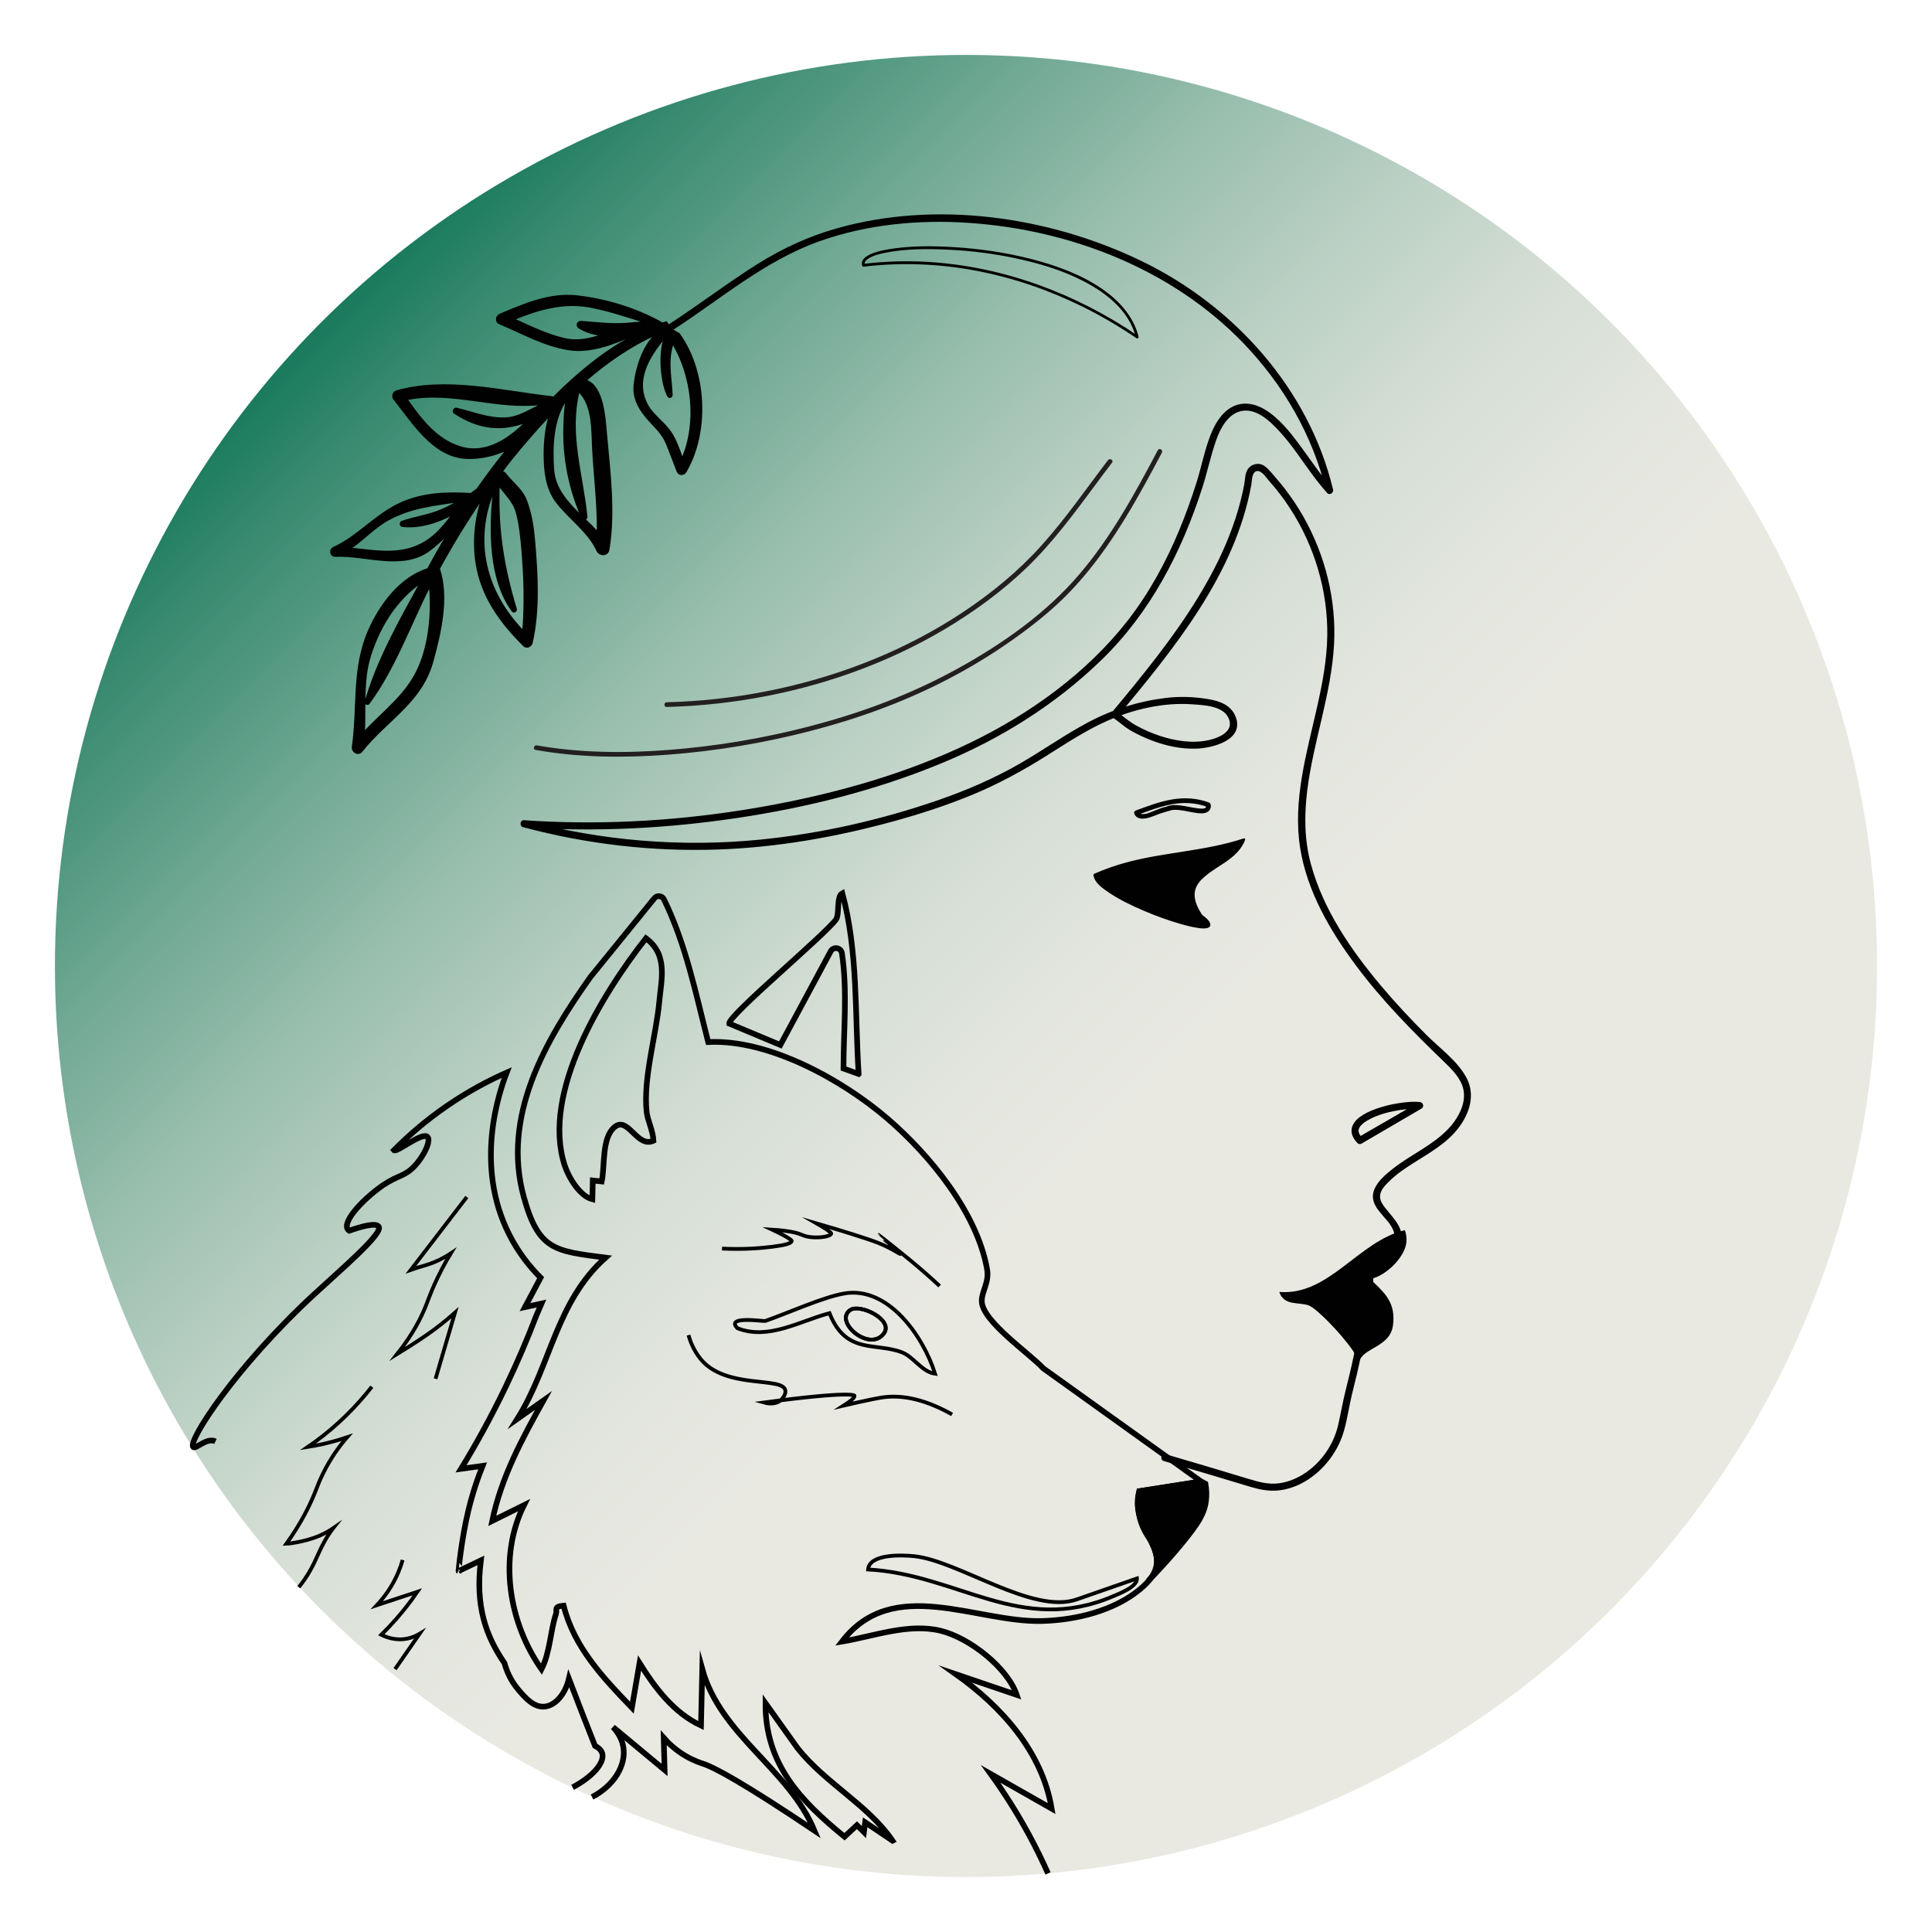 <?xml version="1.0" encoding="UTF-8"?>
<svg id="Warstwa_1" data-name="Warstwa 1" xmlns="http://www.w3.org/2000/svg" xmlns:xlink="http://www.w3.org/1999/xlink" viewBox="0 0 1024 1024">
  <defs>
    <style>
      .cls-1 {
        fill: #231f20;
      }

      .cls-2 {
        stroke-width: .75px;
      }

      .cls-2, .cls-3, .cls-4, .cls-5 {
        stroke: #010101;
        stroke-miterlimit: 10;
      }

      .cls-2, .cls-3, .cls-6 {
        fill: #010101;
      }

      .cls-3, .cls-5 {
        stroke-width: 3px;
      }

      .cls-7 {
        fill: url(#Nowa_próbka_gradientu_9);
      }

      .cls-4 {
        stroke-width: 2px;
      }

      .cls-4, .cls-5 {
        fill: none;
      }
    </style>
    <linearGradient id="Nowa_próbka_gradientu_9" data-name="Nowa próbka gradientu 9" x1="5365.96" y1="-1391.93" x2="4400.19" y2="-1391.93" gradientTransform="translate(4949.1 2980.62) rotate(-135)" gradientUnits="userSpaceOnUse">
      <stop offset="0" stop-color="#197a5c"/>
      <stop offset=".06" stop-color="#3a8b71"/>
      <stop offset=".17" stop-color="#6fa893"/>
      <stop offset=".27" stop-color="#9abfaf"/>
      <stop offset=".37" stop-color="#bcd1c5"/>
      <stop offset=".46" stop-color="#d5ded5"/>
      <stop offset=".55" stop-color="#e3e6de"/>
      <stop offset=".62" stop-color="#e9e9e2"/>
    </linearGradient>
  </defs>
  <circle class="cls-7" cx="512" cy="512" r="482.89"/>
  <g>
    <path class="cls-6" d="M720.39,721.82c-.83-.81-1.61-3.47-3.55-6.27-6.1-8.81-19.08-22.16-23.19-23.65-5.21-1.89-13.2.38-15.59-7.15,26.34,2.14,41.84-26.85,66.5-32.74l.3.63c1.28,4.63.95,9.24-4.13,15.61-2.97,3.71-8.24,7.97-12.9,9.25v1.95c7.4,6.91,11.88,12.15,10.47,23.05-1.51,11.65-16.08,11.76-17.91,19.32"/>
    <g>
      <path class="cls-6" d="M603.09,177.96c-16.42-11.18-34.2-20.35-52.91-27.05-18.75-6.71-38.42-10.91-58.3-12.09-11.41-.68-22.87-.34-34.21,1.03l.72.55c-.22-.69-.17-1.21.23-1.83.42-.67,1.17-1.26,1.98-1.74,2.7-1.6,5.94-2.33,8.99-2.93,10.36-2.03,21.18-2.07,31.69-1.63,13.51.57,27,2.3,40.18,5.32s25.66,7.1,37.08,13.77c9.45,5.52,18.4,13.23,22.32,23.74.45,1.21.83,2.45,1.15,3.71.23.94,1.68.54,1.45-.4-2.78-11.09-10.89-19.67-20.18-25.87-11.11-7.41-24.03-12.02-36.9-15.31-13.49-3.44-27.37-5.45-41.26-6.27-11.25-.67-22.75-.72-33.9,1.12-3.49.58-7.07,1.33-10.28,2.87-1.82.87-4.01,2.3-4.15,4.54-.03.44.03.89.17,1.31.09.28.39.59.72.55,19.95-2.4,40.22-1.58,59.95,2.19s38.36,10.22,56.11,18.98c9.92,4.9,19.47,10.5,28.61,16.73.8.54,1.55-.75.76-1.3Z"/>
      <path class="cls-6" d="M639.22,426.56c.06.45.1.91-.03,1.29-.05.16-.19.33-.36.42-.67.35-1.76.35-2.62.3-2.88-.17-5.72-.93-8.56-1.37s-5.75-.86-8.46-.03c-.3.09-.6.2-.88.33-.66.31.2.05-.43.15s-1.28.29-1.9.49c-1.5.49-2.95,1.12-4.42,1.69-1.95.75-6.86,3.17-8.13.34l-.75,1.84c5.99-2.22,12.01-4.52,18.31-5.71,6.46-1.21,12.97-.86,19.14,1.47,1.51.57,2.16-1.85.66-2.41-6.31-2.38-12.97-2.75-19.59-1.63-6.61,1.12-12.92,3.54-19.19,5.86-.81.3-1.1,1.06-.75,1.84,1.42,3.16,5.2,2.69,7.94,1.87,1.76-.53,3.47-1.24,5.18-1.91,1.44-.56,2.88-.9,4.34-1.35,1.36-.42,2.46-.82,3.93-.82,1.63,0,3.26.21,4.87.47,3.1.51,6.24,1.39,9.4,1.4,2.82.01,5.2-1.4,4.8-4.53-.2-1.57-2.7-1.59-2.5,0Z"/>
      <path class="cls-6" d="M722.1,603.16c-.8-.82-1.62-1.94-1.84-2.71-.08-.26-.15-.53-.19-.8.07.44,0-.24,0-.36,0-.13,0-.26.02-.38,0,.07-.08.4,0,.04.06-.28.13-.55.22-.82.13-.39-.09.1.16-.35.12-.22.25-.42.38-.63.08-.12.16-.23.24-.35-.05.06-.2.25.03-.03.22-.25.44-.5.68-.73.92-.9,1.73-1.45,2.91-2.15,5.55-3.27,12.27-4.85,18.6-5.72,3.02-.41,6.13-.65,9.17-.35l-.95-3.49c-9.11,5.6-18.48,10.81-27.71,16.2-1.33.78-2.66,1.55-3.98,2.33-2.08,1.22-.2,4.46,1.89,3.24,9.24-5.4,18.48-10.8,27.71-16.2,1.33-.78,2.67-1.52,3.98-2.33,1.68-1.03.85-3.32-.95-3.49-3.04-.3-6.14-.04-9.16.35-3.78.49-7.53,1.25-11.19,2.36-3.31,1-6.63,2.25-9.59,4.05-2.43,1.48-4.84,3.46-5.82,6.23-1.15,3.27.48,6.42,2.74,8.75,1.69,1.73,4.34-.92,2.65-2.65Z"/>
      <g>
        <path class="cls-6" d="M636.69,485.3c22.94,18-55.47-7.86-56.51-21.6,26.43-11.93,54-10.28,79.16-18.75-6.26,16.87-37.99,17.06-22.65,40.34Z"/>
        <path class="cls-6" d="M636.24,485.74c1.34,1.05,3.13,2.32,3.88,3.92.17.36.19.57.08.71-.01.02-.06.09-.23.17-.1.04-.35.14-.59.19-1.45.31-3.21.03-4.7-.2-2.51-.4-4.98-1-7.42-1.67-6.39-1.75-12.66-4.01-18.79-6.54-6.14-2.54-12.22-5.38-17.88-8.88-2.43-1.5-4.84-3.13-6.9-5.13-1.24-1.2-2.71-2.78-2.87-4.59l-.31.54c19.66-8.81,41.15-10.17,62.01-14.3,5.75-1.14,11.44-2.53,17-4.39l-.77-.77c-2.6,6.87-9.4,10.83-15.23,14.68-4.92,3.25-10.89,7.18-11.54,13.6-.45,4.51,1.79,8.88,4.17,12.54.44.67,1.52.05,1.08-.63-2.17-3.33-4.24-7.22-4.04-11.32.14-2.96,1.69-5.5,3.73-7.56,4.75-4.8,11.15-7.6,16.28-11.95,2.92-2.47,5.39-5.42,6.76-9.03.17-.44-.34-.91-.77-.77-20.09,6.71-41.56,7.22-61.95,12.69-5.94,1.59-11.75,3.6-17.36,6.12-.18.08-.33.34-.31.54.36,4.19,5.18,7.36,8.31,9.47,5.75,3.86,12.09,6.87,18.45,9.58s13.11,5.19,19.88,7.1c2.64.74,5.3,1.42,8.01,1.85,1.73.28,3.62.59,5.36.25,1.24-.24,2.26-1.06,1.85-2.43-.58-1.94-2.79-3.49-4.28-4.67-.63-.49-1.52.39-.88.88Z"/>
      </g>
      <path class="cls-2" d="M359.53,176.64c-2.79-1.33-4.9-3.45-6.31-5.97-.73.21-1.46.41-2.19.66-.14-.1-.26-.23-.46-.27-.07,0-.14,0-.2-.02-.09-.09-.12-.22-.24-.29-13.59-7.43-28.94-12.09-44.31-13.85-14.33-1.64-28,4.32-40.88,9.77-1.96.83-2.44,3.88-.24,4.8,12.45,5.21,24.01,11.98,37.55,13.9,10.8,1.53,23.59-3.13,33.48-7.93.48-.07.95-.17,1.42-.25-16.1,8.22-30.9,20.47-43.97,33.58-.2-.21-.44-.4-.85-.44-26.61-2.99-55.91-10.58-82.22-3.04-1.67.48-2.4,2.85-1.33,4.2,9.74,12.18,20.79,30.59,38.41,31.37,7.05.32,14.5-1.3,21.3-4.38-5.49,6.76-10.63,13.7-15.6,20.74-1,.69-2,1.4-2.91,2.17-.14.09-.29.18-.43.27-12.75-.81-25.84-.27-37.6,5.19-13.03,6.05-22.34,17.56-35.09,23.36-2.4,1.08-1.74,4.69.99,4.56,15.75-.75,35.28,7.51,49.56-2.92,3.63-2.65,6.89-5.67,9.92-8.9-3.64,6.04-7.16,12.17-10.49,18.45-.02.04-.05.09-.08.13-14.6,4.5-25.39,19.09-31.29,32.56-8.88,20.25-5.59,40.5-8.62,61.79-.37,2.65,3.07,4.64,4.89,2.34,13-16.44,31.58-25.9,37.53-47.45,4.15-15.01,8.68-33.99,3.52-49.35,6.98-12.72,14.45-25.05,22.64-36.92-3.86,10.88-4.66,23.78-3,34.09,2.85,17.74,12.7,31.24,25.21,43.65,1.48,1.48,3.92.3,4.33-1.52,3.97-17.71,2.82-36.19,1.28-54.14-.63-7.39-1.68-14.25-4.27-21.21-2.16-5.82-7.28-9.37-10.94-14.11-.59-.77-1.29-1.15-2-1.26,1.65-2.14,3.21-4.34,4.93-6.44,6.24-7.66,13.01-15.57,20.26-23.28-2.45,7.84-2.9,16.81-2.67,23.63.27,8.25,1.58,16.19,6.89,22.86,6.75,8.5,16.43,15.1,21.05,25.1,1.25,2.71,5.56,2.82,6.13-.5,3.37-19.94.46-41.96-1.33-62.03-.68-7.66-1.54-24.61-10.72-27.75,11.28-9.74,23.52-18.19,36.66-24.13-6.75,6.61-10.18,18.1-11.02,26.39-.68,6.55,1.8,11.61,5.76,16.59,4.01,5.02,8.68,8.37,11.25,14.57,2.04,4.9,3.82,9.89,5.77,14.83.82,2.07,3.44,2.02,4.49.22,12.36-21.05,10.82-52.87-3.19-72.66-.28-.23-.51-.51-.77-.76ZM222.34,352.86c-6.39,15.24-18.81,23.76-29.25,35.07.55-13.7-.88-27.98,3.34-40.89,5.06-15.45,13.4-28.82,26.32-38.04-10.93,20.07-23.12,41.43-29.11,63.01-.29,1.02,1.23,1.71,1.84.88,13.66-18.33,21.81-41.64,32.28-62.12,1.24,13.93-.2,29.61-5.42,42.07ZM213.26,278.9c8.53,1.06,18.21-1.73,26.66-6.27-3.59,4.62-7.19,9.26-12.08,12.88-13.03,9.65-27.38,6.58-41.98,5.12,6.96-4.78,12.78-11.35,20.39-15.4,12.16-6.46,23.76-7.39,36.31-9.36-3.62,2.1-7.34,4.03-11.37,5.46-5.95,2.11-12.18,3.05-18.13,5.08-1.17.4-1.08,2.32.2,2.48ZM273.78,271.69c1.76,6.69,2.39,13.33,2.97,20.18,1.19,14.27,1.6,28.26.43,42.45-19.8-20.64-26.52-47.27-15.61-73.88-2.14,20.99-2.3,46.39,9.9,63.36.8,1.11,2.47.18,2.08-1.09-6.76-22.32-9.93-42.4-9.06-65.45,3.27,4.71,7.75,8.57,9.29,14.42ZM240.82,218.88c13.35,8.84,25.55,9.51,37.81,4.86-9.11,9.26-21.34,17.22-34.53,13.22-12.77-3.88-21.01-14.71-28.4-25.28,24.06-4.87,47.8,5.64,71.54,2.51-6.42,3.05-12.56,7.26-19.75,7.44-9,.22-16.92-3.14-25.53-5.16-1.27-.3-2.31,1.63-1.14,2.4ZM293.33,248.77c-.84-11.55-.35-26.84,6.87-36.92-.99,4.78-1.1,9.93-1.23,14.17-.52,16.2,2.61,32.37,8.99,47.27-7.19-6.96-13.88-14.14-14.64-24.52ZM314.26,238.89c.84,14.44,2.62,28.69,2.43,43.1-2.15-2.34-4.46-4.59-6.79-6.82.63-.09,1.16-.55,1.08-1.36-2.31-22.83-9.74-43.64-4.17-66.27,7.74,7.44,6.87,21.37,7.45,31.36ZM331.7,171.5c-8.05.53-15.64-.45-23.62-1.06-2.04-.16-2.85,2.26-1.1,3.35,3.37,2.09,7.43,3.28,11.74,3.9-6.39,2.04-12.86,3.44-19.69,1.82-9.36-2.21-17.88-6.42-26.57-10.33,13.35-5.41,26.57-9.32,41.42-6.3,9.45,1.91,18.5,4.97,27.65,7.81-3.27.19-6.54.59-9.83.81ZM361.61,242.85c-1.67-4.7-3.33-9.56-5.99-13.59-3.36-5.08-9.37-9.09-12.29-14.25-7.3-12.94.36-25.73,8.81-35.82-3.32,9.91-1.3,25.06,1.97,30.9.58,1.04,2.07.29,2.04-.74-.23-6.27-1.42-12.51-1.09-18.8.16-3.19.75-5.89,1.58-8.44,10.24,17.35,13.16,41.77,4.97,60.75Z"/>
      <path class="cls-6" d="M355.79,175.48c25.72-16.57,49.38-37.26,78.57-47.62,25.41-9.02,52.81-11.56,79.61-9.7,53.65,3.72,107.39,24.62,145.07,63.74,21.09,21.9,36.77,48.89,43.88,78.53l3.13-1.82c-6.3-7.04-11.43-14.97-17.05-22.54-5.16-6.95-10.87-14.26-18.34-18.86-5.33-3.29-11.77-4.59-17.53-1.56s-9.19,9.01-11.47,14.78c-3.17,8.02-4.79,16.74-7.37,24.96-2.73,8.68-5.8,17.26-9.3,25.67-7.08,17-16,33.38-27.35,47.92-21.73,27.84-51.92,49.5-83.54,64.75-33.48,16.15-69.79,26.47-106.27,33.19-38.32,7.06-77.54,10.12-116.49,8.56-4.54-.18-9.08-.43-13.61-.75-2.14-.15-2.51,3.14-.5,3.68,33.58,8.99,68.41,13.05,103.15,11.85,31.27-1.07,62.35-6.53,92.51-14.76,14.45-3.94,28.74-8.58,42.59-14.31,13.36-5.53,25.96-12.37,38.22-20.02,10.75-6.71,21.32-13.85,32.93-19.01,13.92-6.19,30.06-9.99,45.33-8.86,6.09.45,15.99.75,19.09,7.08,3.5,7.14-4.82,10.67-10.43,11.9-8.51,1.87-17.63.45-25.81-2.23-4.39-1.44-8.63-3.32-12.68-5.55-3.78-2.08-6.89-4.94-10.39-7.42l.38,2.94c30.17-36.23,62.46-75.49,71.13-123.22.38-2.11.15-6.41,2.74-7.08s5.18,3.52,6.63,5.15c4.08,4.56,7.8,9.44,11.13,14.57,6.47,9.97,11.48,20.87,14.84,32.27,3.35,11.4,5.05,23.25,4.89,35.13-.17,12.84-2.6,25.52-5.42,38-5.5,24.39-12.94,49.34-8.96,74.57,3.64,23.04,16.03,44.2,29.8,62.62,13.8,18.45,29.89,34.76,46.44,50.7,3.49,3.36,7.12,6.94,9.19,11.4,2.28,4.92,1.63,10.18-.6,15-4.67,10.09-13.94,16.12-23.05,21.8-4.29,2.67-8.6,5.34-12.58,8.47-3.67,2.88-7.94,6.41-9.79,10.82-3.94,9.4,6.97,14.4,9.97,21.87,2.73,6.81-3.73,11.6-8.71,14.88-5.69,3.77-12.26,7.04-16.46,12.6-1.87,2.48-2.92,5.25-3.13,8.35-.05.82.62,1.59,1.38,1.81,12.04,3.5,7.48,21.2,5.75,29.73-1.24,6.09-2.78,12.11-4.26,18.14-1.46,5.95-2.47,11.99-3.87,17.95-2.34,9.99-8.67,19.22-17.16,25-4.16,2.83-8.86,4.86-13.85,5.58-5.7.81-10.82-.59-16.23-2.24-14.67-4.47-29.39-8.82-44.11-13.13-2.32-.68-3.31,2.94-1,3.62,14.92,4.37,29.84,8.77,44.71,13.31,5.72,1.74,11.11,2.99,17.12,2.14,5.31-.75,10.4-2.82,14.87-5.78,9-5.97,15.86-15.34,18.81-25.73,1.83-6.44,2.73-13.2,4.33-19.72,1.66-6.8,3.42-13.58,4.72-20.47,2-10.58,5.03-27.99-8.82-32.02l1.38,1.81c.49-7.3,8.12-11.61,13.63-15.1s12.05-6.98,14.5-13.14c3.19-8.04-3.5-13.83-7.97-19.56-1.3-1.67-2.64-3.64-2.67-5.84-.04-3.28,2.58-5.93,4.76-8.08,3.78-3.75,8.2-6.75,12.67-9.59,8.61-5.47,17.87-10.55,24.17-18.81,5.91-7.73,9.05-17.6,4.2-26.62-4.79-8.91-14.05-15.51-21.1-22.55-8.49-8.47-16.7-17.24-24.41-26.43-15.76-18.82-30.37-40.11-36.89-64.06-7.1-26.06-.13-52.23,5.8-77.76,2.96-12.77,5.71-25.67,6.43-38.79.64-11.68-.51-23.45-3.24-34.82-2.76-11.52-7.19-22.67-13.03-32.97-2.93-5.16-6.23-10.1-9.86-14.79-1.59-2.06-3.24-4.07-4.96-6.02s-3.67-4.62-5.96-6.12c-3.03-2-7.26-.88-8.97,2.31-1.19,2.22-1.14,5.23-1.6,7.67-.56,2.97-1.23,5.93-1.98,8.86-3.12,12.11-7.79,23.77-13.48,34.89-11.5,22.51-26.79,42.85-42.68,62.41-3.91,4.81-7.87,9.59-11.83,14.35-.82.98-.67,2.2.38,2.94,3.2,2.26,6.04,4.94,9.45,6.9,3.63,2.09,7.45,3.86,11.36,5.34,7.38,2.8,15.34,4.5,23.26,4.26,8.86-.26,25.87-4.66,20.93-17.06-2.34-5.86-8.12-8.09-13.93-9.11-7.7-1.35-15.55-1.65-23.31-.68-14.38,1.8-28.07,6.08-40.86,12.88-12.48,6.63-24.03,14.88-36.27,21.92-13.58,7.81-27.89,14-42.67,19.14-30.64,10.65-62.94,17.97-95.23,21.15-41.69,4.1-83.89.58-124.35-10.25l-.5,3.68c37.66,2.61,75.62.64,112.93-4.92,36.89-5.5,73.47-14.62,108-28.87,31.65-13.06,60.72-31.15,85.32-55.08,25.84-25.14,42.34-57.12,53.28-91.18,2.68-8.35,4.46-17.05,7.38-25.3,2.14-6.04,6.04-13.43,12.79-15.15,8.22-2.1,15.76,5.3,20.79,10.76,6.39,6.93,11.49,14.9,17.07,22.46,2.56,3.47,5.23,6.86,8.11,10.08,1.31,1.46,3.55-.1,3.13-1.82-12.85-53.56-52.8-97.66-101.86-121.27-48.85-23.51-108.52-32.07-161.16-17.15-15.01,4.25-29.04,10.71-42.23,19.03-16.16,10.19-31.32,21.86-47.38,32.2-2.02,1.3-.14,4.55,1.89,3.24h0Z"/>
      <path class="cls-1" d="M613.66,238.62c-12.16,23.01-24.78,46.15-41.79,66-17.47,20.4-40.08,36.3-63.45,49.28-22.31,12.39-46.1,21.76-70.64,28.7s-49.44,11.64-74.67,14.11c-23.52,2.3-47.5,2.81-70.95-.44-2.55-.35-5.1-.76-7.63-1.21-1.57-.28-2.25,2.13-.66,2.41,23.09,4.12,46.83,4.28,70.16,2.53,25.52-1.91,50.91-6.2,75.68-12.61s48.59-15.02,71.21-26.63c12.32-6.32,24.21-13.48,35.52-21.47,10.9-7.7,21.46-16.04,30.7-25.69,18.24-19.06,31.72-42.04,44.14-65.15,1.53-2.85,3.04-5.7,4.55-8.56.75-1.42-1.41-2.69-2.16-1.26h0Z"/>
      <path class="cls-1" d="M587.25,243.91c-11.62,15.23-22.51,31.07-35.35,45.32-12.25,13.6-26.47,25.27-41.71,35.36-14.74,9.76-30.48,18-46.82,24.72s-33.52,12.01-50.89,15.79c-17.3,3.77-34.92,6.07-52.61,6.88-2.16.1-4.33.18-6.49.23-1.61.04-1.61,2.54,0,2.5,17.82-.46,35.61-2.41,53.11-5.83,17.65-3.45,35.02-8.39,51.81-14.87,16.7-6.45,32.83-14.4,48-23.93,15.4-9.67,30.06-20.93,42.69-34.04,13.4-13.91,24.56-29.72,36.11-45.14,1.43-1.91,2.87-3.82,4.32-5.72.98-1.28-1.19-2.53-2.16-1.26h0Z"/>
    </g>
  </g>
  <g>
    <path class="cls-5" d="M349.43,530.98c-1.73,18.35-8.52,40.08-6.73,58.13.46,4.65,3.47,10.37,3.65,15.5-8.7,4.02-13.41-13.17-20.59-7.27-6.96,5.73-5.08,20.66-6.84,28.86l-4.73-.51-.23,9.95c-6.8-1.78-12.65-11.7-14.71-18.08-12.45-38.5,20.2-91.02,43.12-120.26,11.77,8.79,8.18,21.63,7.05,33.67Z"/>
    <path class="cls-5" d="M473.06,975.61l-14.5-9.75-.65,5.19-3.72-3.66-6.58,6.12c-23.4-19.07-42.06-38.6-41.89-70.79l16.91,23.72c14.55,18.56,37.52,30.19,50.43,49.17Z"/>
    <g>
      <path class="cls-5" d="M303.48,947.33c11.17-5.93,17.23-13.44,15.67-18.19-.33-1-1.18-2.46-3.77-3.77-2.05-5.18-4.1-10.39-6.14-15.62-2.61-6.69-5.18-13.36-7.71-19.99-1.98,8.36-7.34,14.4-13.09,14.79-5.73.4-10.24-4.91-13.71-8.98-4.46-5.24-6.42-10.68-7.33-14.04-9.85-14.4-15.59-30.18-12.53-54.5l-11.82,5.67s0,.01,0,.01c-.08-.01,1.45-16.47,5.2-32.15,1.42-5.91,3.72-14.08,7.56-23.63-3.82.53-7.63,1.06-11.45,1.59,7.92-12.96,15.99-27.51,23.74-43.66,6.26-13.03,11.56-25.55,16.07-37.34.95-2.21,1.89-4.41,2.84-6.62-2.92.63-5.84,1.27-8.76,1.9,2.76-5.2,5.52-10.41,8.28-15.61-5.73-5.75-11.71-13.21-16.54-22.69-18.96-37.21-5.21-76.21-1.42-86.03-9.29,4.1-20.3,9.83-31.92,17.84-11.53,7.95-20.74,16.14-27.85,23.31,1.29,1.57,14.9-9.81,17.76-7.06,1.94,1.86-1.51,9.71-6.66,15.28-5.31,5.74-8.46,4.76-16.77,10.24-11.77,8.17-23.1,20.93-18.05,24.23,6.52-2.29,14.23-4.45,15.68-2.13,2.31,3.7-20.62,23.22-34.34,35.91-41.7,38.56-67.09,77.9-64.02,80.88,1.34,1.3,7.18-5.27,11.79-3.01"/>
      <path class="cls-4" d="M158.36,841.24c2.22-2.72,3.78-5.07,4.75-6.64,5.45-8.77,6.27-15.04,13.28-24.36.12-.16.19-.25.19-.25-1.61,1.11-4.03,2.6-7.16,3.94-8.3,3.55-17.65,4.33-17.66,4.33,7.9-11.03,12.41-20.37,15.09-26.99,1.28-3.15,2.14-5.68,4.05-9.65,4.37-9.05,9.43-15.64,13.05-19.83-5.22,1.75-10.92,3.3-17.07,4.47-1.26.24-2.5.46-3.73.65,1.27-.87,2.55-1.77,3.82-2.69,12.29-8.96,22.16-19.07,30.11-29.23"/>
      <path class="cls-4" d="M230.84,730.78c3.44-11.68,6.87-23.36,10.31-35.04-5.35,4.76-9.95,8.23-13.07,10.45-7.84,5.61-17.4,11.32-17.48,11.37h0c8.47-10.69,12.84-19.62,15.29-25.9.81-2.09,1.6-4.37,3.19-8.13,3.59-8.47,7.27-15.01,9.84-19.22-4.42,2.92-8.25,4.56-10.94,5.5-3.94,1.39-9.95,2.92-10,2.94h0c9.81-12.77,19.63-25.54,29.44-38.31"/>
      <path class="cls-4" d="M209.39,884.67c4.33-6.24,8.67-12.48,13-18.73-1.56.94-3.84,2.05-6.76,2.6-6.41,1.21-11.59-1.1-13.52-2.08,5.43-5.35,10.92-11.52,16.16-18.63,1.02-1.39,2.01-2.78,2.95-4.15-7.16,2.37-14.31,4.73-21.47,7.1,3.72-3.99,8.07-9.68,11.3-17.28.99-2.33,1.76-4.58,2.37-6.69"/>
      <path class="cls-5" d="M313.8,952.46c11.52-5.96,18.09-16.6,16.61-26.28-.73-4.77-3.27-8.41-5.5-10.8,0,0,9.53,7.92,27.34,22.73-.16-5.67-.32-11.34-.47-17.02,2.28,2.59,5.99,6.27,11.34,9.45,4.62,2.74,8.5,3.94,9.45,4.25,6.44,2.11,21.95,10.55,59.09,35.47-13.58-32.69-49.64-50.34-59.44-85.54l-.68,29.86c-14.45-6.75-24.31-19.92-32.57-33.1l-4.06,23.63c-15.18-15.75-30.71-32.11-36.18-54.1-5.5.51-3.3,2.18-4.08,4.52-2.96,8.87-3.1,20.31-7.65,29.19-17.44-24.84-23-59.45-9.28-86.96l-16.83,8.36c4.78-23.15,15.84-43.53,27.16-63.85l-13.86,9.79c17.74-28.21,20.46-62.06,46.77-85.49-26.94-3.48-35.48-3.9-43.29-31.97-11.92-42.87,11.25-82.94,35.25-116.74l33.9-41.76c1.4-1.73,4.12-1.41,5.1.59,11.67,23.94,16.84,49.9,23.43,75.61,32.14-1.6,71.12,20.07,94.95,40.52,22.51,19.33,47.52,49.88,52.86,79.82,1.27,7.1-2.95,11.87-2.8,17.14.3,10.53,25.17,27.44,32.56,35.45l83.69,59.99-32.78,5.13c-6.09,22.02,23.21,32.86.68,51.75-13.97,11.71-34.23,16.57-52.2,17.07-34.92.97-79.08-24.38-106.05,10.9,16.66-2.75,35.14-9.89,52.24-5.74,15.43,3.75,35.5,19.64,40.38,34l-32.25-10.97c24.06,17.05,45.76,41.08,50.77,71.24l-32.33-18.38c6.69,9.24,13.59,19.9,20.19,32.04,3.88,7.15,7.26,14.08,10.21,20.69"/>
      <path class="cls-5" d="M455.1,569.23l-8.04-2.9c.03-20.35,2.19-40.89-.82-61.07-.45-3.04-4.49-3.77-5.95-1.06l-26.69,49.66-27.09-11.34c-.47-4.33,50.3-46.6,56.59-55.18,1.95-2.66.12-12.22,3.34-13.93,8.44,31.37,6.61,63.82,8.66,95.82Z"/>
      <path class="cls-4" d="M447.45,685.56c23.47-4.04,42,22.93,48.15,42.54-6.91-.92-11.34-8.91-17.43-11.29-13.99-5.48-29.79,1.36-38.52-20.8-15.76,4.15-32.33,14.43-48.77,7.99-6.74-6.83,13.9-3.57,14.7-3.85,11.92-4.15,30.56-12.63,41.87-14.58ZM504.63,749.69c-16.78-9.47-28.97-10.24-37.22-8.98-5.49.84-20.21,4.25-20.21,4.25,5.07-3.25,5.91-4.61,5.66-5.24,0,0-.79-2.68-47.97,3.64h0c.91.26,5.69,1.54,8.84-1.15,1.33-1.14,2.86-3.4,2.51-5.29-1.38-7.51-31.92-.36-45.02-16.77-3.67-4.6-5.43-9.34-6.32-12.51M382.68,661.78c11.14.53,20.12-.16,26.47-.95,7.07-.88,10.35-1.81,10.48-3.12,0,0,.1-1.08-10.36-5.98h0s5.34.33,9.57,1.06c6.43,1.11,6.27,2.43,10.95,2.93,4.89.51,10.53-.36,10.78-1.94,0,0,.13-.85-7.79-5.37h0c2.94.85,15.64,4.52,26.73,8.23,4.55,1.53,7.47,2.6,10.99,4.37,4.12,2.07,6.6,3.85,6.78,3.61.4-.55-11.69-10-11.64-10.06.03-.03,4.05,3.07,10.65,8.4,1.72,1.39,3.77,3.06,5.76,4.69,7.02,5.76,12.44,10.68,15.97,13.97M450.58,694.36c-8.77,6.21,10.4,22.65,17.92,12.37,5.31-7.27-12.83-15.96-17.92-12.37Z"/>
      <path class="cls-4" d="M602.6,836.62c.28,4.41-9.4,8.06-12.67,9.45-48.96,20.89-82.06-11.6-129.83-14.22.71-8.41,18.08-7.7,24.5-7.03,23.48,2.47,62.73,31.04,86.05,22.92l31.95-11.13Z"/>
      <path class="cls-4" d="M450.58,694.36c5.08-3.59,23.23,5.1,17.92,12.37-7.51,10.29-26.69-6.16-17.92-12.37Z"/>
      <path class="cls-3" d="M609.67,836.82c13.42-14.08,22.56-25.59,25.62-30.74.89-1.5,3.02-5.07,3.77-9.67.42-2.54.36-5.08.35-5.34-.05-1.85-.27-3.43-.5-4.66l-2.33-1.17-32.78,5.13c-.51,2.44-.91,5.83-.48,9.81.76,6.95,3.68,11.99,5.46,14.58.77,1.14,7.29,11.14,3.13,19.06-.5.95-1.21,1.98-2.24,3Z"/>
    </g>
  </g>
</svg>